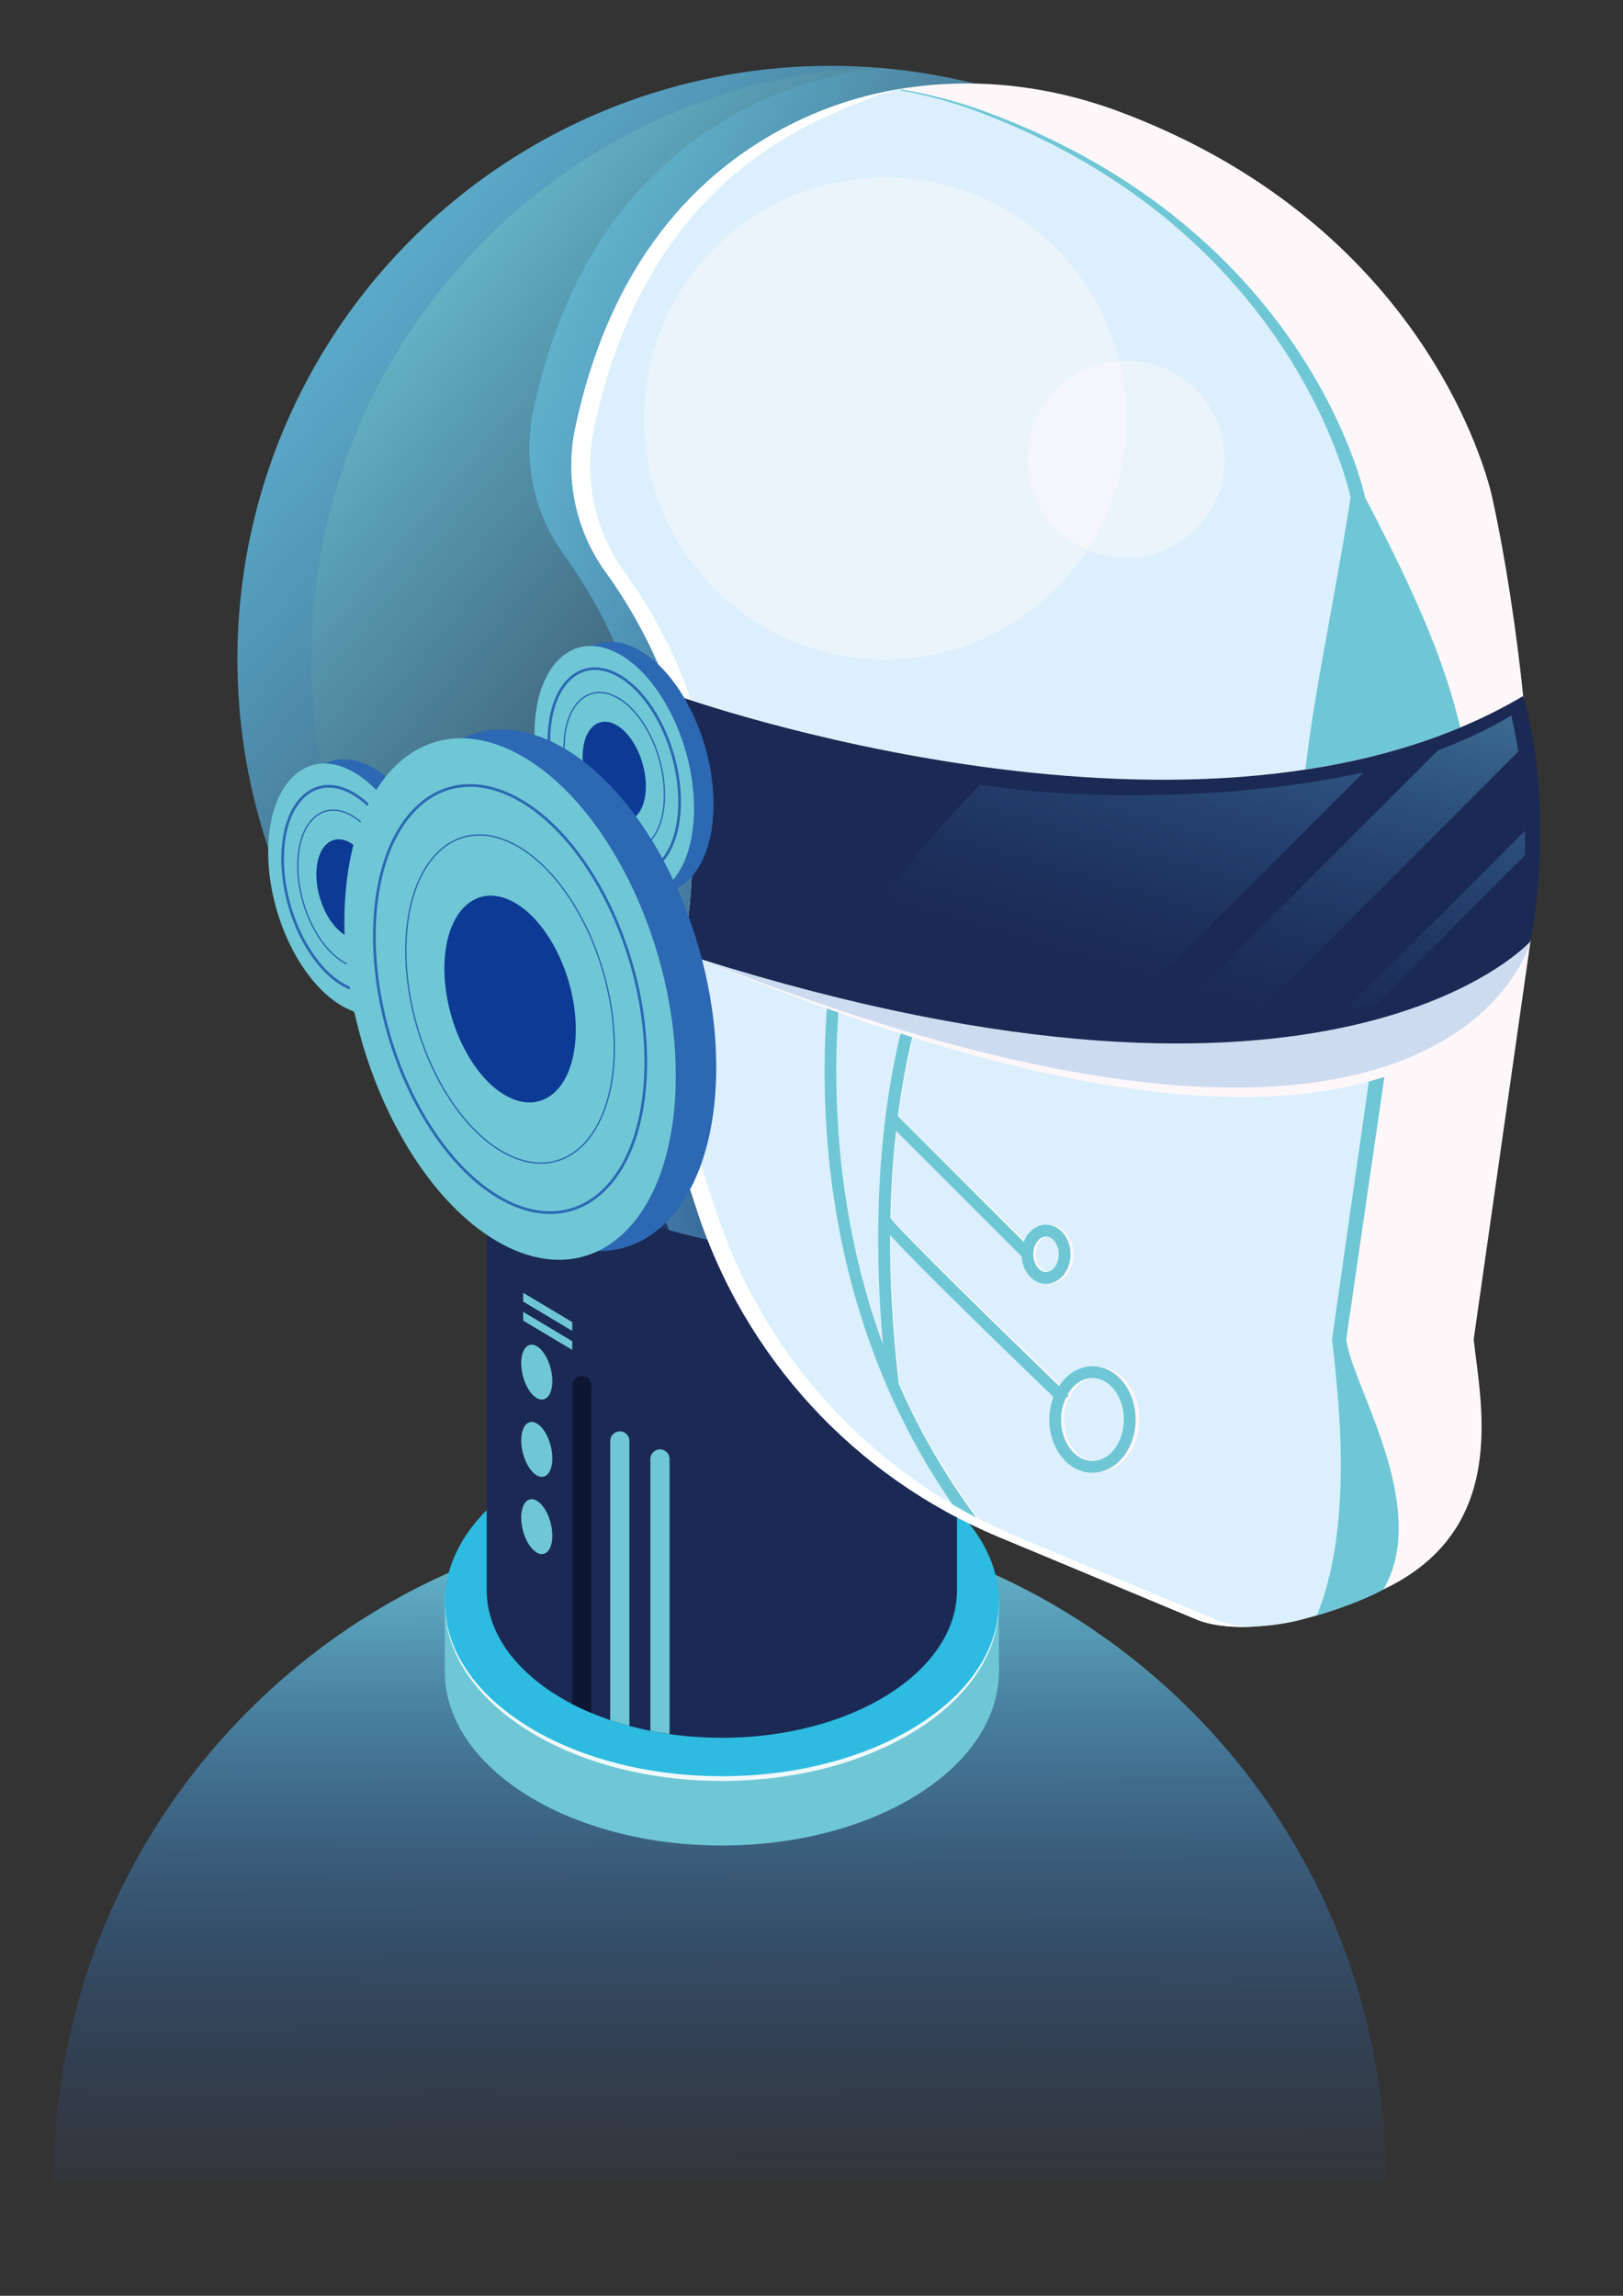 <?xml version="1.0" encoding="utf-8"?>
<!-- Generator: Adobe Illustrator 16.0.0, SVG Export Plug-In . SVG Version: 6.00 Build 0)  -->
<!DOCTYPE svg PUBLIC "-//W3C//DTD SVG 1.1//EN" "http://www.w3.org/Graphics/SVG/1.1/DTD/svg11.dtd">
<svg version="1.1" id="图层_1" xmlns="http://www.w3.org/2000/svg" xmlns:xlink="http://www.w3.org/1999/xlink" x="0px" y="0px"
	 width="595.28px" height="841.89px" viewBox="0 0 595.28 841.89" enable-background="new 0 0 595.28 841.89" xml:space="preserve">
<rect x="0" y="0" width="595.28" height="841.89" fill="#333333" stroke="none"/>
<g>
	<linearGradient id="SVGID_1_" gradientUnits="userSpaceOnUse" x1="264.028" y1="815.778" x2="263.398" y2="428.892">
		<stop  offset="0" style="stop-color:#2A5AA9;stop-opacity:0"/>
		<stop  offset="0.081" style="stop-color:#2C5FAC;stop-opacity:0.119"/>
		<stop  offset="0.198" style="stop-color:#326CB2;stop-opacity:0.293"/>
		<stop  offset="0.337" style="stop-color:#3F81BD;stop-opacity:0.5"/>
		<stop  offset="0.494" style="stop-color:#529FC9;stop-opacity:0.733"/>
		<stop  offset="0.663" style="stop-color:#6CC5D6;stop-opacity:0.984"/>
		<stop  offset="0.674" style="stop-color:#6FC7D6"/>
	</linearGradient>
	<path fill="url(#SVGID_1_)" d="M508.338,800c0-134.945-109.392-244.339-244.333-244.339l0,0
		C129.058,555.661,19.666,665.055,19.666,800"/>
	<g>
		<g>
			<g>
				<path fill="#6FC7D6" d="M366.362,612.928c0,35.247-45.487,63.834-101.605,63.834c-56.113,0-101.602-28.587-101.602-63.834
					c0-35.262,45.488-31.925,101.602-31.925C320.875,581.003,366.362,577.666,366.362,612.928z"/>
				<rect x="163.155" y="588.388" fill="#6FC7D6" width="203.207" height="24.54"/>
				<path fill="#F0F8FB" d="M366.362,588.388c0,35.735-45.487,64.706-101.605,64.706c-56.113,0-101.602-28.971-101.602-64.706
					c0-35.736,45.488-64.707,101.602-64.707C320.875,523.681,366.362,552.651,366.362,588.388z"/>
				<path fill="#2DBBE1" d="M366.362,587.516c0,35.261-45.487,63.836-101.605,63.836c-56.113,0-101.602-28.575-101.602-63.836
					c0-35.249,45.488-63.835,101.602-63.835C320.875,523.681,366.362,552.267,366.362,587.516z"/>
				<path fill="#1B2A54" d="M264.757,385.861c-47.633,0-86.253,24.263-86.253,54.192v143.023c0,29.929,38.62,54.192,86.253,54.192
					c47.64,0,86.257-24.264,86.257-54.192V440.054C351.014,410.125,312.396,385.861,264.757,385.861z"/>
				<path fill="#0D1633" d="M213.413,504.576c-1.936,0-3.52,1.589-3.52,3.521v116.799c2.252,1.171,4.61,2.248,7.042,3.268V508.098
					C216.935,506.165,215.347,504.576,213.413,504.576z"/>
				<path fill="#6FC7D6" d="M227.336,524.889c-1.934,0-3.516,1.584-3.516,3.522V630.78c2.283,0.78,4.634,1.49,7.035,2.132V528.411
					C230.854,526.473,229.271,524.889,227.336,524.889z"/>
				<path fill="#6FC7D6" d="M242.064,531.5c-1.939,0-3.52,1.584-3.52,3.521v99.68c2.299,0.465,4.654,0.838,7.042,1.181v-100.86
					C245.585,533.084,243.995,531.5,242.064,531.5z"/>
			</g>
			<polygon fill="#6FC7D6" points="191.892,484.28 209.894,495.047 209.894,491.838 191.892,481.07 			"/>
			<polygon fill="#6FC7D6" points="191.892,477.297 209.894,488.06 209.894,484.843 191.892,474.075 			"/>
			<path fill="#6FC7D6" d="M202.578,506.457c0,5.258-2.551,8.05-5.705,6.228c-3.148-1.813-5.699-7.546-5.699-12.804
				c0-5.257,2.55-8.043,5.699-6.233C200.027,495.472,202.578,501.206,202.578,506.457z"/>
			<path fill="#6FC7D6" d="M202.578,534.791c0,5.251-2.551,8.045-5.705,6.227c-3.148-1.811-5.699-7.545-5.699-12.808
				c0-5.251,2.55-8.044,5.699-6.227C200.027,523.8,202.578,529.533,202.578,534.791z"/>
			<path fill="#6FC7D6" d="M202.578,563.126c0,5.252-2.551,8.038-5.705,6.226c-3.148-1.816-5.699-7.551-5.699-12.808
				s2.55-8.05,5.699-6.227C200.027,552.13,202.578,557.863,202.578,563.126z"/>
		</g>
		<linearGradient id="SVGID_2_" gradientUnits="userSpaceOnUse" x1="160.917" y1="242.175" x2="388.319" y2="242.175">
			<stop  offset="0" style="stop-color:#6FC7D6"/>
			<stop  offset="0.134" style="stop-color:#67BED4;stop-opacity:0.867"/>
			<stop  offset="0.386" style="stop-color:#56A5CC;stop-opacity:0.614"/>
			<stop  offset="0.729" style="stop-color:#3C7DBB;stop-opacity:0.272"/>
			<stop  offset="1" style="stop-color:#2A5AA9;stop-opacity:0"/>
		</linearGradient>
		<path fill="url(#SVGID_2_)" d="M522.311,241.754c0-113.926-87.559-207.339-199.045-216.768c-3.332,0.356-6.656,0.814-9.96,1.398
			l0,0c0,0,0,0-0.004,0c-2.771,0.491-5.522,1.078-8.262,1.735c-0.655,0.155-1.303,0.33-1.951,0.496
			c-2.098,0.53-4.183,1.109-6.26,1.739c-0.814,0.248-1.634,0.499-2.442,0.76c-1.978,0.639-3.945,1.336-5.894,2.067
			c-0.776,0.287-1.543,0.556-2.311,0.857c-2.649,1.046-5.285,2.156-7.884,3.374c-33.751,15.821-68.864,47.991-82.663,112.934
			c-3.916,18.426,0.056,37.676,11.1,52.938c21.781,30.104,53.796,94.011,14.608,175.87l18.822,57.962
			c1.543,4.758,3.327,9.402,5.218,13.995c18.862,5.339,38.746,8.251,59.316,8.251C424.883,459.363,522.311,361.937,522.311,241.754z
			"/>
		<linearGradient id="SVGID_3_" gradientUnits="userSpaceOnUse" x1="417.202" y1="337.183" x2="124.105" y2="88.563">
			<stop  offset="0" style="stop-color:#2A5AA9;stop-opacity:0"/>
			<stop  offset="0.272" style="stop-color:#3C7DBB;stop-opacity:0.272"/>
			<stop  offset="0.614" style="stop-color:#56A5CC;stop-opacity:0.614"/>
			<stop  offset="0.867" style="stop-color:#67BED4;stop-opacity:0.867"/>
			<stop  offset="1" style="stop-color:#6FC7D6"/>
		</linearGradient>
		<circle fill="url(#SVGID_3_)" cx="304.701" cy="241.754" r="217.61"/>
		<linearGradient id="SVGID_4_" gradientUnits="userSpaceOnUse" x1="235.838" y1="211.695" x2="-12.272" y2="1.236">
			<stop  offset="0" style="stop-color:#2A5AA9;stop-opacity:0"/>
			<stop  offset="0.272" style="stop-color:#3C7DBB;stop-opacity:0.272"/>
			<stop  offset="0.614" style="stop-color:#56A5CC;stop-opacity:0.614"/>
			<stop  offset="0.867" style="stop-color:#67BED4;stop-opacity:0.867"/>
			<stop  offset="1" style="stop-color:#6FC7D6"/>
		</linearGradient>
		<path fill="url(#SVGID_4_)" d="M114.222,241.754c0-115.623,90.186-210.137,204.044-217.145c-4.487-0.279-9.009-0.465-13.565-0.465
			c-120.184,0-217.609,97.428-217.609,217.61S184.517,459.363,304.7,459.363c4.557,0,9.078-0.184,13.565-0.464
			C204.407,451.894,114.222,357.375,114.222,241.754z"/>
		<path fill="#FEF7FA" d="M236.749,385.63l18.822,57.956c17.598,54.181,57.969,97.979,110.545,119.919l72.739,30.353
			c0,0,22.047,11.031,68.594-11.02c46.546-22.051,35.519-68.29,33.071-91.713l20.822-145.918v-34.148
			c0-20.333-0.601-35.616-2.672-55.814c-2.328-22.764-6.409-50.413-11.347-72.79c0,0-19.755-97.792-136.884-141.568
			c-37.908-14.167-80.089-14.179-116.737,2.998c-33.751,15.822-68.864,47.992-82.663,112.933
			c-3.917,18.43,0.057,37.677,11.099,52.941C243.921,239.858,275.937,303.765,236.749,385.63z"/>
		<path fill="#6FC7D6" d="M361.271,40.886c-9.877-3.624-20.05-6.311-30.329-8.03c-12.229,2.125-24.212,5.759-35.667,11.028
			c-34.383,15.822-70.154,47.992-84.207,112.933c-3.989,18.43,0.059,37.677,11.307,52.941
			c22.188,30.101,54.801,94.007,14.879,175.872l19.176,57.956c17.924,54.181,59.054,97.979,112.609,119.919l70.188,15.399
			c0,0,3.63,16.535,41.526,14.069c1.515-0.103,18.008-5.16,26.694-10.136c17.561-30.479-11.925-75.354-13.667-91.713l21.207-145.918
			l25.415-36.382c0-43.249-14.108-77.368-39.691-126.371C500.713,182.454,480.583,84.662,361.271,40.886z"/>
		<path fill="#DBF0FC" d="M358.491,40.886c-9.703-3.624-19.684-6.311-29.778-8.03c-12.001,2.125-23.766,5.759-35.009,11.028
			c-33.751,15.822-68.864,47.992-82.663,112.933c-3.917,18.43,0.057,37.677,11.099,52.941
			c21.781,30.101,53.797,94.007,14.608,175.872l18.822,57.956c17.598,54.181,57.969,97.979,110.545,119.919l72.739,30.353
			c0,0,19.208,6.799,44.205-1.611c14.188-34.969,7.216-84.762,5.51-101.121l20.817-145.918l-32.83-26.273
			c0-43.25,9.803-79.711,18.819-136.479C495.377,182.454,475.611,84.662,358.491,40.886z"/>
		<path fill="#FEF7FA" d="M401.881,501.021c-5.01,0-9.442,2.873-12.384,7.281c-24.819-23.689-59.008-56.799-62.631-61.655
			c0.257-11.639,1.021-22.286,2.121-31.913l46.606,46.057c0.361,5.591,4.254,10.021,9.042,10.021c5.021,0,9.109-4.867,9.109-10.842
			c0-5.985-4.088-10.854-9.109-10.854c-3.67-0.005-6.812,2.609-8.258,6.335l-46.726-46.173
			c5.619-42.521,17.485-63.748,17.681-64.081l-3.806-2.142c-1.01,1.748-19.877,35.434-21.133,104.038h-0.041
			c0,0.079,0.006,0.172,0.035,0.298c-0.239,13.76,0.239,28.919,1.702,45.505c-29.808-80.53-12.079-155.104-11.82-156.147
			l-4.251-1.036c-0.281,1.125-20.485,85.816,17.688,172.899c0.012,0.092,0.022,0.184,0.035,0.275l0.084-0.012
			c7.202,16.375,16.553,32.818,28.399,48.819c2.798,1.393,5.635,2.706,8.506,3.968c-13.993-17.653-24.702-35.977-32.753-54.209
			c-2.386-20.056-3.31-38.236-3.218-54.548c6.393,6.938,22.113,22.681,60.644,59.397c-0.97,2.518-1.554,5.292-1.554,8.245
			c0,10.778,7.195,19.538,16.029,19.538c8.84,0,16.03-8.76,16.03-19.527C417.911,509.782,410.721,501.021,401.881,501.021z
			 M384.636,453.441c2.562,0,4.729,2.987,4.729,6.529c0,3.531-2.167,6.519-4.729,6.519c-2.57,0-4.736-2.987-4.736-6.523
			C379.899,456.429,382.065,453.441,384.636,453.441z M401.881,535.767c-6.426,0-11.656-6.823-11.656-15.211
			c0-2.77,0.613-5.338,1.612-7.573l1.238-1.273c-0.13-0.12-0.27-0.252-0.396-0.378c2.127-3.612,5.441-5.984,9.201-5.984
			c6.427,0,11.658,6.822,11.658,15.214C413.539,528.943,408.308,535.767,401.881,535.767z"/>
		<path fill="#6FC7D6" d="M400.683,501.011c-4.954,0-9.329,2.872-12.233,7.282c-24.522-23.686-58.298-56.796-61.882-61.646
			c0.258-11.646,1.009-22.291,2.099-31.916l46.045,46.049c0.36,5.589,4.202,10.027,8.938,10.027c4.96,0,8.996-4.875,8.996-10.848
			c0-5.986-4.036-10.854-8.996-10.854c-3.63,0-6.737,2.61-8.165,6.338l-46.159-46.167c5.55-42.525,17.274-63.753,17.464-64.085
			l-3.754-2.142c-0.999,1.749-19.644,35.438-20.883,104.04h-0.04c0,0.084,0.006,0.177,0.037,0.303
			c-0.236,13.76,0.233,28.919,1.677,45.505c-29.445-80.53-11.93-155.104-11.68-156.15l-4.195-1.035
			c-0.274,1.124-20.234,85.82,17.475,172.901c0.013,0.092,0.023,0.177,0.035,0.269l0.086-0.005
			c7.115,16.375,16.353,32.818,28.054,48.814c2.764,1.387,5.565,2.705,8.411,3.968c-13.835-17.659-24.411-35.972-32.365-54.204
			c-2.355-20.056-3.269-38.24-3.176-54.548c6.311,6.933,21.845,22.676,59.907,59.393c-0.957,2.517-1.53,5.292-1.53,8.245
			c0,10.772,7.104,19.533,15.835,19.533c8.731,0,15.837-8.761,15.837-19.533C416.52,509.771,409.414,501.011,400.683,501.011z
			 M383.649,453.429c2.528,0,4.672,2.987,4.672,6.531c0,3.532-2.144,6.519-4.672,6.519c-2.538,0-4.678-2.986-4.678-6.519
			C378.972,456.416,381.111,453.429,383.649,453.429z M400.683,535.755c-6.353,0-11.512-6.823-11.512-15.21
			c0-2.771,0.603-5.339,1.586-7.574l1.223-1.273c-0.126-0.121-0.262-0.252-0.389-0.378c2.104-3.612,5.378-5.986,9.092-5.986
			c6.353,0,11.513,6.821,11.513,15.212C412.195,528.932,407.035,535.755,400.683,535.755z"/>
		<path fill="#FFFFFF" d="M445.735,593.857l-72.738-30.353c-52.575-21.94-92.95-65.738-110.545-119.919l-18.823-57.956
			c39.187-81.865,7.173-145.771-14.608-175.872c-11.043-15.264-15.015-34.512-11.1-52.941
			c13.801-64.941,48.911-97.111,82.665-112.933c10.204-4.781,20.118-8.763,28.128-11.028c-12.001,2.125-23.766,5.759-35.009,11.028
			c-33.751,15.822-68.864,47.992-82.663,112.933c-3.917,18.43,0.057,37.677,11.099,52.941
			c21.781,30.101,53.797,94.007,14.608,175.872l18.822,57.956c17.598,54.181,57.969,97.979,110.545,119.919l72.739,30.353
			c0,0,6.674,3.324,20.422,2.648C450.196,596.058,445.735,593.857,445.735,593.857z"/>
		<path fill="#E23C52" d="M561.343,245.991"/>
		<g>
			<path fill="#FEF7FA" d="M248.777,255.244v8.565c5.034,23.768,7.219,49.801,2.844,78.645c1.581,2.913,3.152,5.897,4.695,9.036
				c281.353,117.77,305.026-6.284,305.026-6.284s3.01-40.572-2.672-89.962C442.158,324.318,248.777,255.244,248.777,255.244z"/>
		</g>
		<g>
			<path fill="#CDDBF0" d="M248.777,255.244v8.565c5.034,23.768,7.219,49.801,2.844,78.645c1.581,2.913,3.152,5.897,4.695,9.036
				c275.751,110.074,305.026-6.284,305.026-6.284s3.01-40.572-2.672-89.962C442.158,324.318,248.777,255.244,248.777,255.244z"/>
		</g>
		<g>
			<path fill="#1B2A54" d="M248.777,255.244v8.565c5.034,23.768,7.219,49.801,2.844,78.645c1.581,2.913,3.152,5.897,4.695,9.036
				c233.491,73.621,305.026-6.284,305.026-6.284s9.599-45.996-2.672-89.962C442.158,324.318,248.777,255.244,248.777,255.244z"/>
		</g>
		<linearGradient id="SVGID_5_" gradientUnits="userSpaceOnUse" x1="422.714" y1="359.32" x2="494.138" y2="111.296">
			<stop  offset="0" style="stop-color:#2A5AA9;stop-opacity:0"/>
			<stop  offset="0.049" style="stop-color:#2F65AF;stop-opacity:0.049"/>
			<stop  offset="0.209" style="stop-color:#4082BD;stop-opacity:0.209"/>
			<stop  offset="0.369" style="stop-color:#4F9BC8;stop-opacity:0.369"/>
			<stop  offset="0.53" style="stop-color:#5DAFCF;stop-opacity:0.53"/>
			<stop  offset="0.689" style="stop-color:#66BCD3;stop-opacity:0.689"/>
			<stop  offset="0.846" style="stop-color:#6CC5D5;stop-opacity:0.846"/>
			<stop  offset="1" style="stop-color:#6FC7D6"/>
		</linearGradient>
		<path fill="url(#SVGID_5_)" d="M559.326,304.66l-66.097,66.094c4.117-0.82,8.018-1.713,11.682-2.674
			c0.003,0,0.01-0.003,0.016-0.003l54.363-54.367C559.359,310.844,559.375,307.822,559.326,304.66z M359.483,287.79
			c-19.747,19.772-35.932,42.427-58.234,64.658c0,0,0,0,0.005,0c4.547,1.333,8.991,2.568,13.394,3.767
			c1.026,0.282,2.064,0.57,3.085,0.843c4.198,1.124,8.319,2.182,12.39,3.187c1.039,0.259,2.071,0.511,3.103,0.76
			c4.139,1.003,8.232,1.963,12.234,2.846c0.574,0.129,1.13,0.244,1.697,0.367c22.928,4.999,43.619,8.109,62.211,9.747h0.009
			l90.741-90.745C456.686,292.924,399.175,293.899,359.483,287.79z M555.765,269.234c-0.028-0.157-0.063-0.319-0.097-0.479
			c-0.407-2.105-0.85-4.223-1.35-6.353c-8.547,5.068-17.571,9.285-26.922,12.779l-99.998,100c1.499,0.06,2.943,0.088,4.405,0.128
			c1.879,0.055,3.737,0.094,5.572,0.117c1.856,0.023,3.722,0.043,5.528,0.035c0.287-0.003,0.555-0.012,0.844-0.012
			c4.729-0.04,9.299-0.172,13.695-0.399l99.434-99.433C556.544,273.508,556.178,271.378,555.765,269.234z"/>
		<g>
			<path fill="#2C68B3" d="M261.695,296.057c-0.407,24.098-13.834,37.055-29.991,28.943c-16.159-8.113-28.925-34.226-28.519-58.323
				c0.401-24.094,13.828-37.052,29.991-28.939C249.333,245.85,262.102,271.962,261.695,296.057z"/>
			<path fill="#6FC7D6" d="M254.545,297.614c-0.4,24.095-13.828,37.052-29.991,28.939c-16.156-8.112-28.924-34.225-28.519-58.319
				c0.407-24.098,13.835-37.055,29.991-28.942C242.184,247.406,254.952,273.517,254.545,297.614z"/>
			<path fill="#0C3A95" d="M236.891,288.747c-0.159,9.555-5.486,14.692-11.89,11.476c-6.409-3.216-11.472-13.571-11.311-23.125
				c0.159-9.555,5.486-14.692,11.896-11.475C231.99,268.841,237.053,279.192,236.891,288.747z"/>
			<path fill="none" stroke="#2C68B3" stroke-miterlimit="10" d="M249.253,294.956c-0.327,19.737-11.331,30.349-24.563,23.705
				c-13.237-6.645-23.694-28.034-23.363-47.771c0.334-19.74,11.331-30.353,24.567-23.708
				C239.129,253.831,249.591,275.216,249.253,294.956z"/>
			<path fill="none" stroke="#2C68B3" stroke-width="0.5" stroke-miterlimit="10" d="M243.704,292.167
				c-0.258,15.162-8.708,23.314-18.875,18.21c-10.166-5.105-18.203-21.534-17.945-36.696c0.251-15.162,8.705-23.318,18.869-18.213
				C235.923,260.573,243.956,277.002,243.704,292.167z"/>
		</g>
		<g>
			<path fill="#2C68B3" d="M164.038,339.18c-0.407,24.097-13.834,37.055-29.99,28.939c-16.158-8.113-28.932-34.223-28.524-58.319
				c0.406-24.095,13.835-37.053,29.991-28.94C151.672,288.974,164.445,315.084,164.038,339.18z"/>
			<path fill="#6FC7D6" d="M156.888,340.734c-0.4,24.098-13.834,37.055-29.99,28.943c-16.156-8.113-28.925-34.226-28.519-58.32
				c0.408-24.098,13.835-37.054,29.991-28.941C144.529,290.527,157.295,316.64,156.888,340.734z"/>
			<path fill="#0C3A95" d="M139.237,331.871c-0.162,9.555-5.487,14.692-11.892,11.476c-6.41-3.216-11.472-13.571-11.312-23.125
				c0.161-9.555,5.487-14.691,11.89-11.475C134.333,311.962,139.396,322.316,139.237,331.871z"/>
			<path fill="none" stroke="#2C68B3" stroke-miterlimit="10" d="M151.597,338.08c-0.331,19.737-11.328,30.35-24.567,23.704
				c-13.232-6.644-23.691-28.033-23.358-47.773c0.333-19.736,11.33-30.349,24.569-23.705
				C141.472,296.952,151.93,318.34,151.597,338.08z"/>
			<path fill="none" stroke="#2C68B3" stroke-width="0.5" stroke-miterlimit="10" d="M146.041,335.288
				c-0.251,15.165-8.702,23.317-18.868,18.211c-10.17-5.105-18.203-21.535-17.945-36.696c0.252-15.165,8.703-23.318,18.868-18.212
				C138.261,303.697,146.298,320.126,146.041,335.288z"/>
		</g>
		<g>
			<path fill="#2C68B3" d="M262.681,393.639c-0.843,50.038-28.724,76.939-62.276,60.094
				c-33.558-16.844-60.069-71.067-59.226-121.105c0.843-50.038,28.724-76.945,62.276-60.095
				C237.006,289.378,263.523,343.601,262.681,393.639z"/>
			<path fill="#6FC7D6" d="M247.844,396.866c-0.85,50.039-28.73,76.945-62.281,60.095c-33.553-16.85-60.07-71.069-59.227-121.106
				c0.844-50.037,28.724-76.942,62.282-60.096C222.17,292.605,248.685,346.829,247.844,396.866z"/>
			<path fill="#0C3A95" d="M211.177,378.457c-0.337,19.839-11.391,30.511-24.692,23.828c-13.308-6.679-23.823-28.179-23.485-48.019
				c0.334-19.84,11.387-30.51,24.695-23.828C200.996,337.116,211.511,358.616,211.177,378.457z"/>
			<path fill="none" stroke="#2C68B3" stroke-miterlimit="10" d="M236.852,391.349c-0.692,40.987-23.529,63.026-51.016,49.227
				c-27.486-13.801-49.202-58.213-48.51-99.202c0.688-40.987,23.531-63.027,51.011-49.227
				C215.823,305.948,237.54,350.361,236.852,391.349z"/>
			<path fill="none" stroke="#2C68B3" stroke-width="0.5" stroke-miterlimit="10" d="M225.316,385.555
				c-0.533,31.488-18.078,48.416-39.188,37.815c-21.113-10.602-37.799-44.717-37.266-76.203
				c0.528-31.488,18.071-48.418,39.188-37.817C209.16,319.951,225.844,354.07,225.316,385.555z"/>
		</g>
		<circle opacity="0.48" fill="#FEF7FA" cx="324.636" cy="153.46" r="88.397"/>
		<path opacity="0.48" fill="#FEF7FA" d="M449.204,168.443c0,19.979-16.196,36.175-36.171,36.175
			c-19.981,0-36.179-16.195-36.179-36.175c0-19.977,16.197-36.171,36.179-36.171C433.008,132.272,449.204,148.466,449.204,168.443z"
			/>
	</g>
</g>
</svg>

